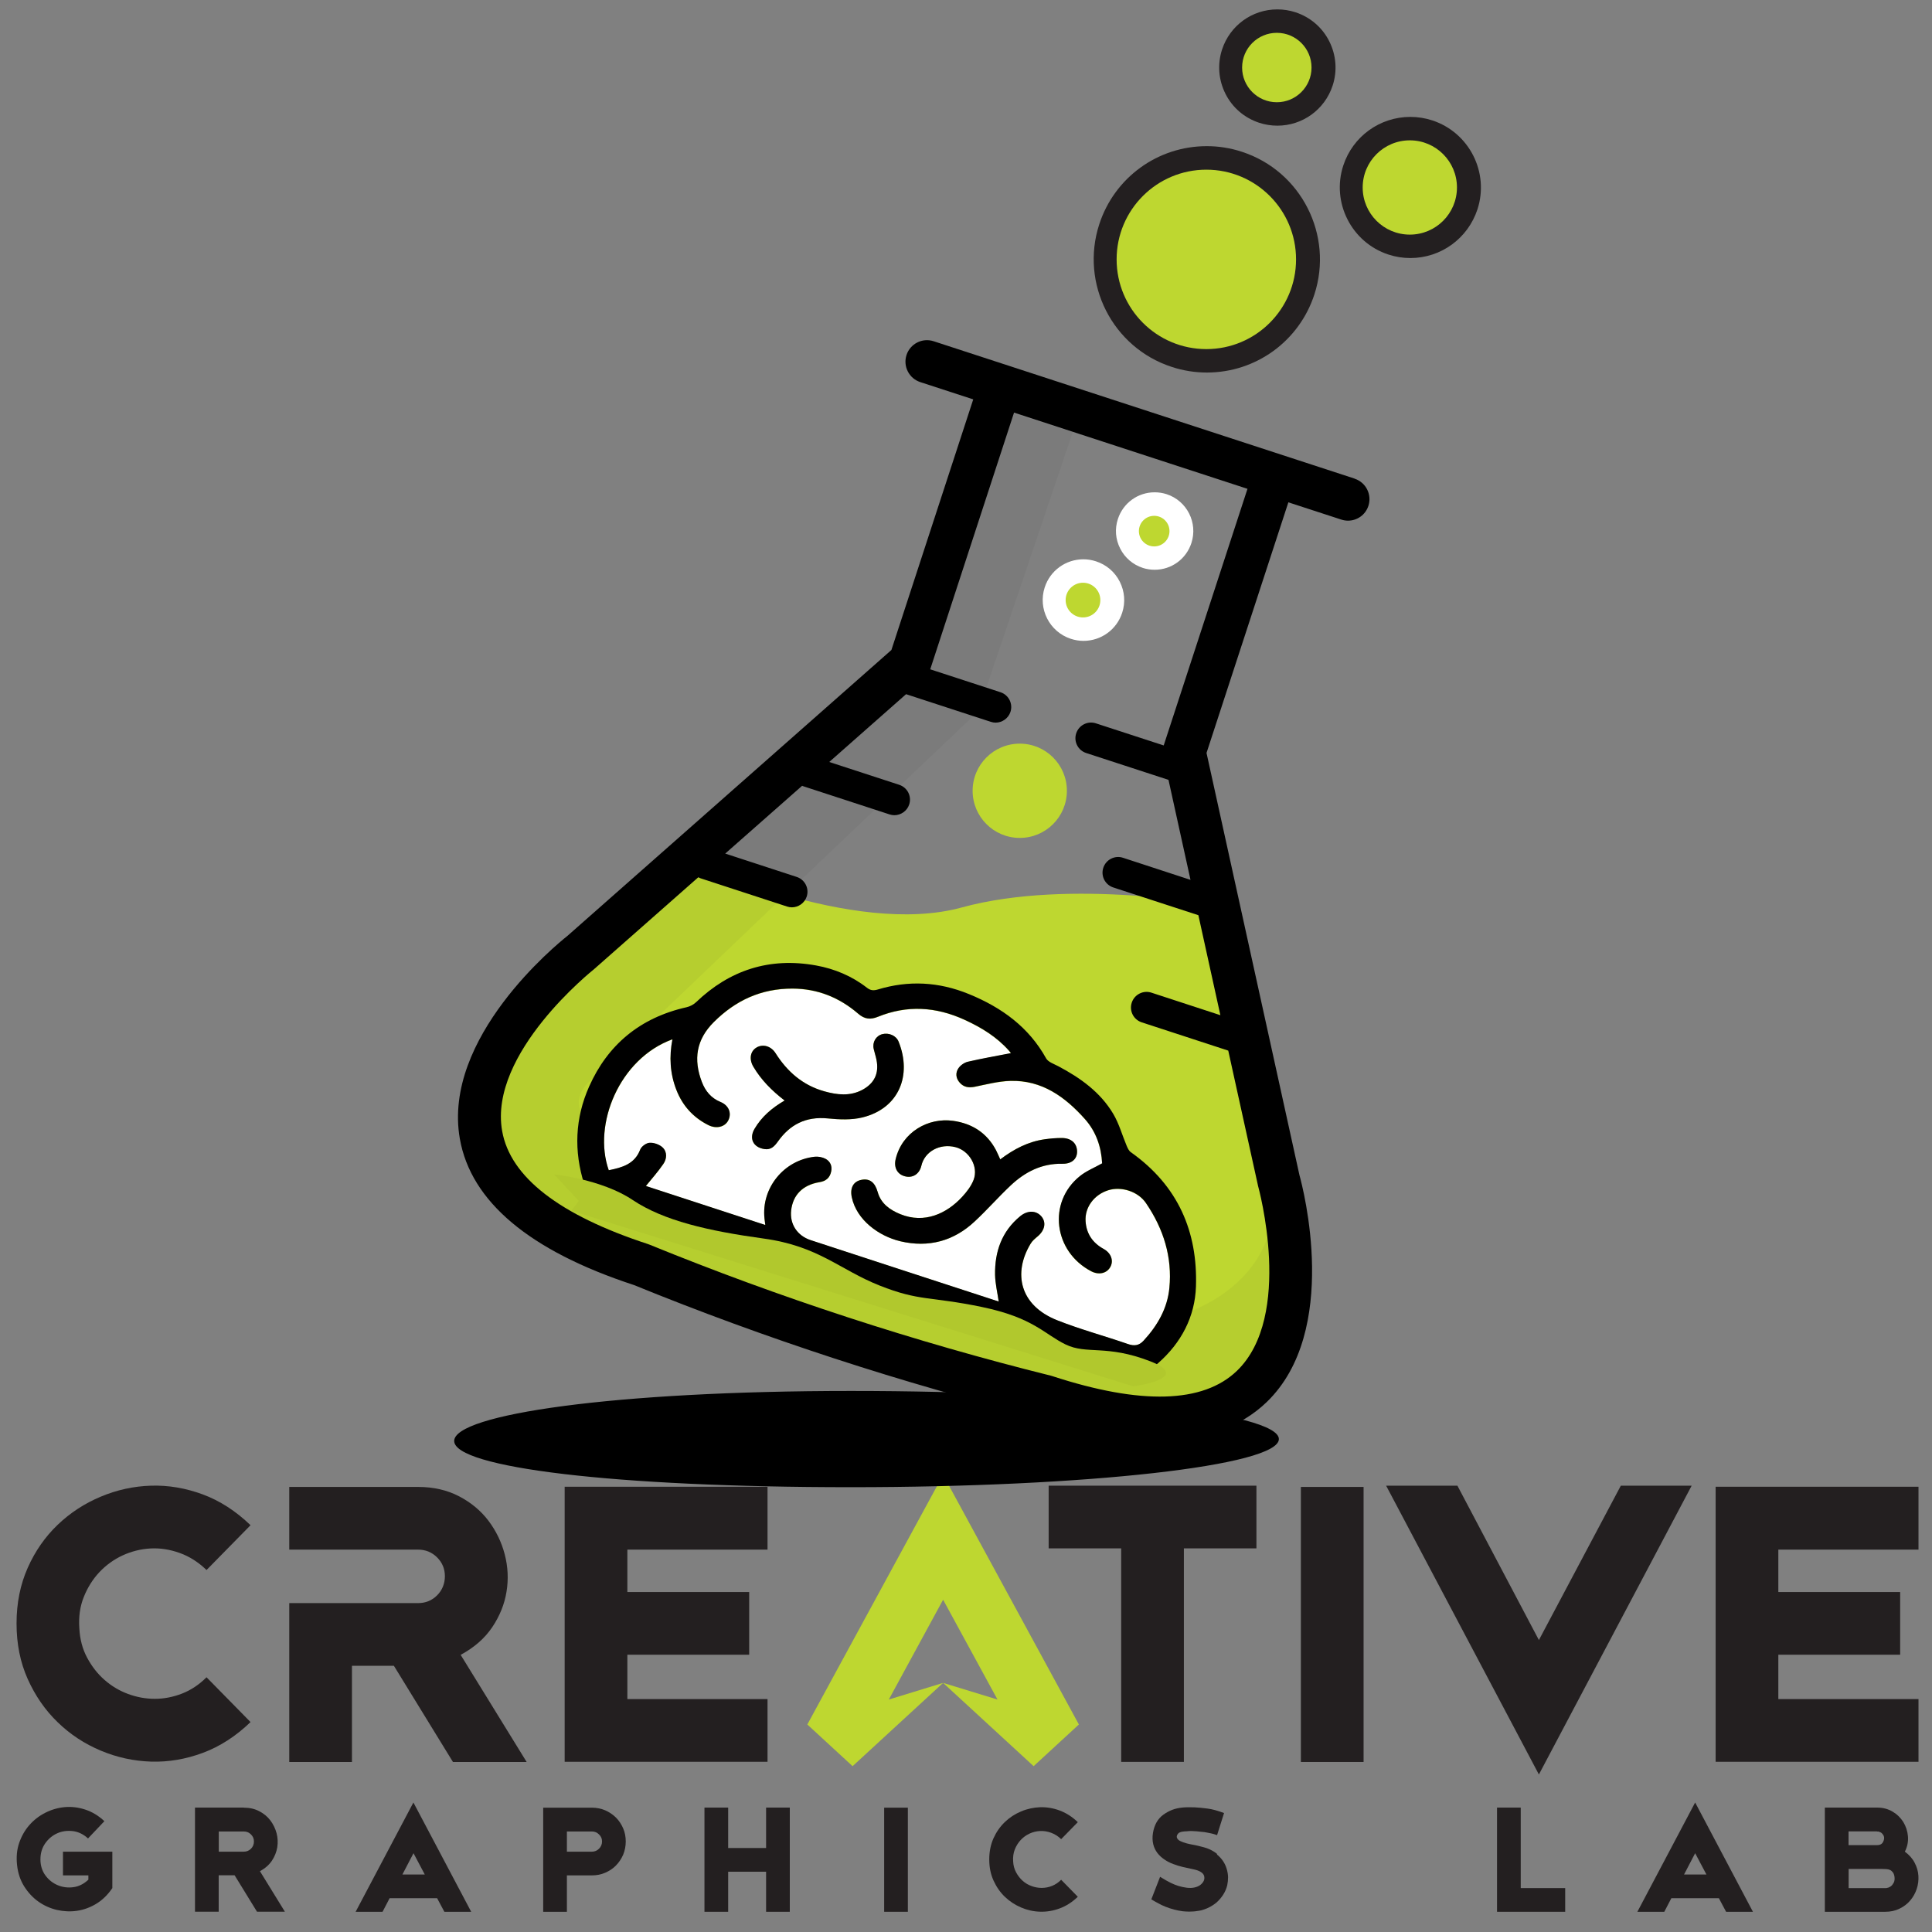 <svg xmlns="http://www.w3.org/2000/svg" id="Layer_1" viewBox="0 0 216 216"><rect x="0" y="0" width="216" height="216" fill="#808080" stroke="none"/><defs><style>      .st0 {        fill: #231f20;      }      .st1 {        fill: #fff;      }      .st2 {        fill: #bed730;      }      .st3 {        fill: #191919;        opacity: .05;      }      .st4 {        fill: #b1c82d;      }    </style></defs><g><g><g><g><path class="st0" d="M20.08,173.62c-1.09-.39-2.18-.56-3.26-.5-1.08.06-2.11.32-3.1.77-.99.46-1.85,1.08-2.6,1.87-.74.79-1.33,1.72-1.75,2.78-.43,1.06-.59,2.23-.5,3.51.06,1.21.35,2.31.87,3.28.52.97,1.16,1.8,1.94,2.48.77.68,1.65,1.21,2.62,1.57.97.36,1.97.55,3.01.55s2.05-.2,3.05-.59c1-.39,1.91-1,2.73-1.82l4.92,5.01c-1.64,1.58-3.42,2.73-5.33,3.44-1.91.71-3.84,1.04-5.79.98-1.94-.06-3.82-.47-5.63-1.23-1.81-.76-3.41-1.81-4.81-3.17-1.4-1.35-2.51-2.96-3.35-4.83-.84-1.87-1.25-3.94-1.25-6.22s.42-4.35,1.25-6.22c.83-1.87,1.95-3.47,3.35-4.81,1.4-1.34,3-2.38,4.81-3.14,1.81-.76,3.68-1.17,5.63-1.23,1.94-.06,3.87.27,5.79.98,1.91.71,3.69,1.86,5.33,3.44l-4.92,5.01c-.91-.88-1.91-1.52-3.01-1.91Z"></path><path class="st0" d="M85.81,166.24v7.01h-15.67v4.74h13.62v7.01h-13.62v4.96h15.67v7.01h-22.68v-30.75h22.68Z"></path><path class="st0" d="M117.24,166.1h23.23v7.01h-8.11v23.87h-7.01v-23.87h-8.11v-7.01Z"></path><path class="st0" d="M145.44,166.24h7.01v30.75h-7.01v-30.75Z"></path><path class="st0" d="M181.2,166.1h7.93l-17.08,32.29-17.08-32.29h7.97l9.11,17.26,9.16-17.26Z"></path><path class="st0" d="M214.49,166.24v7.01h-15.67v4.74h13.62v7.01h-13.62v4.96h15.67v7.01h-22.68v-30.75h22.68Z"></path></g><path class="st0" d="M51.51,185.01c1.52-.82,2.69-1.85,3.53-3.1.83-1.24,1.37-2.57,1.59-3.96.23-1.4.16-2.79-.2-4.17-.36-1.38-.97-2.63-1.82-3.76-.85-1.12-1.94-2.03-3.28-2.73-1.34-.7-2.87-1.05-4.6-1.05h-14.39v7.01h14.39c.85,0,1.56.29,2.14.87.58.58.87,1.28.87,2.1s-.29,1.56-.87,2.14-1.29.87-2.14.87h-14.39v17.76h7.01v-10.75h4.69l6.6,10.75h8.24l-7.38-11.98Z"></path></g><polygon class="st2" points="105.44 164.89 90.26 192.8 95.32 197.46 105.44 188.15 99.37 190.01 105.44 178.85 111.52 190.01 105.44 188.15 115.56 197.46 120.62 192.8 105.44 164.89"></polygon></g><g><path class="st0" d="M10.75,207.02h1.81v4.07c-.51.75-1.1,1.33-1.79,1.75-.69.42-1.41.68-2.16.79-.75.11-1.51.07-2.26-.1-.75-.18-1.44-.49-2.06-.93-.62-.44-1.15-1.01-1.58-1.69-.43-.68-.7-1.47-.8-2.37s-.03-1.73.23-2.49c.26-.76.64-1.43,1.14-2,.5-.57,1.09-1.03,1.78-1.38.69-.35,1.41-.56,2.17-.63.76-.07,1.52.02,2.29.27.77.25,1.49.68,2.15,1.3l-1.83,1.93c-.51-.47-1.07-.74-1.69-.82-.62-.07-1.2,0-1.74.24-.54.24-.99.61-1.35,1.12-.36.51-.54,1.11-.54,1.8s.19,1.3.56,1.8c.37.5.83.86,1.38,1.09.55.23,1.13.3,1.74.22.61-.08,1.17-.36,1.68-.84v-.48h-2.84v-2.65h3.71Z"></path><path class="st0" d="M27.25,202.1c.66,0,1.24.13,1.74.4.51.26.92.61,1.24,1.03.32.43.55.9.69,1.42.14.52.16,1.05.08,1.58-.09.53-.29,1.03-.6,1.5-.32.47-.76.86-1.34,1.17l2.79,4.53h-3.12l-2.5-4.07h-1.78v4.07h-2.65v-11.64h5.45ZM27.25,207.02c.32,0,.59-.11.81-.33s.33-.49.33-.81-.11-.57-.33-.79c-.22-.22-.49-.33-.81-.33h-2.79v2.26h2.79Z"></path><path class="st0" d="M39.76,213.74l6.46-12.22,6.46,12.22h-3l-.81-1.52h-5.31l-.79,1.52h-3.02ZM44.99,209.57h2.5l-1.26-2.38-1.24,2.38Z"></path><path class="st0" d="M66.17,202.1c.53,0,1.02.1,1.48.29.46.2.86.47,1.21.81.34.34.61.75.81,1.21.2.46.29.95.29,1.47s-.1,1.02-.29,1.48c-.2.46-.47.86-.81,1.21s-.75.61-1.21.81c-.46.2-.95.29-1.48.29h-2.79v4.07h-2.65v-11.64h5.45ZM66.17,207.02c.31,0,.58-.11.8-.33.22-.22.34-.49.34-.81s-.11-.57-.34-.79c-.22-.22-.49-.33-.8-.33h-2.79v2.26h2.79Z"></path><path class="st0" d="M85.65,202.09h2.65v11.65h-2.65v-4.48h-4.24v4.48h-2.65v-11.65h2.65v4.52h4.24v-4.52Z"></path><path class="st0" d="M98.85,202.1h2.65v11.64h-2.65v-11.64Z"></path><path class="st0" d="M117.5,204.9c-.41-.15-.82-.21-1.23-.19-.41.02-.8.12-1.17.29-.37.17-.7.41-.98.71-.28.3-.5.65-.66,1.05-.16.4-.22.84-.19,1.33.02.46.13.87.33,1.24.2.37.44.68.73.94.29.26.62.46.99.59.37.14.75.21,1.14.21s.78-.07,1.15-.22c.38-.15.72-.38,1.03-.69l1.86,1.9c-.62.6-1.29,1.03-2.02,1.3-.72.27-1.45.39-2.19.37-.74-.02-1.45-.18-2.13-.47-.68-.29-1.29-.69-1.82-1.2-.53-.51-.95-1.12-1.27-1.83-.32-.71-.47-1.49-.47-2.35s.16-1.65.47-2.35c.32-.71.74-1.31,1.27-1.82.53-.51,1.13-.9,1.82-1.19.68-.29,1.39-.44,2.13-.47.74-.02,1.47.1,2.19.37.72.27,1.4.7,2.02,1.3l-1.86,1.9c-.34-.33-.72-.57-1.14-.72Z"></path><path class="st0" d="M136.05,207.33c.26.21.49.45.68.73.19.28.33.58.42.9.09.3.14.6.15.9,0,.3-.03.61-.09.9-.09.38-.24.73-.45,1.06-.21.33-.46.62-.76.89-.45.37-.93.63-1.45.79-.16.06-.32.1-.48.12-.16.02-.32.05-.48.07-.23.02-.46.03-.68.03-.22,0-.45-.02-.68-.04-.63-.08-1.27-.25-1.91-.5-.28-.11-.55-.24-.81-.38-.26-.14-.53-.29-.79-.45l.98-2.52c.51.31.9.54,1.2.68.29.14.58.26.85.34.3.09.61.16.93.2.32.04.61.03.88-.03.26-.06.48-.16.65-.29.17-.14.3-.29.38-.47.07-.17.08-.35.03-.53-.05-.18-.18-.33-.4-.46-.21-.13-.49-.22-.84-.29-.36-.07-.72-.15-1.1-.24-.38-.09-.75-.2-1.11-.34-.36-.13-.69-.3-.99-.51-.3-.2-.56-.44-.78-.72-.22-.29-.38-.62-.47-1-.09-.38-.1-.79-.03-1.23.07-.44.2-.84.4-1.2.21-.36.47-.65.78-.87.31-.22.64-.4.98-.53.34-.13.71-.21,1.09-.25.38-.04.85-.05,1.39-.03.44.02.92.07,1.47.14.54.07,1.15.24,1.84.5l-.78,2.47c-.26-.09-.48-.16-.64-.19-.16-.03-.31-.06-.45-.09-.23-.05-.44-.08-.63-.09-.19-.02-.38-.04-.58-.06-.18-.01-.37-.02-.55-.03-.18,0-.37,0-.55.03-.18,0-.36.02-.53.05-.09.01-.19.05-.29.1-.05.02-.09.05-.12.09-.03.04-.07.08-.1.13-.08.15-.09.29-.02.41.01.02.02.04.03.05.01.01.02.03.03.05.08.09.17.16.28.21.1.05.21.09.33.14.26.09.54.17.82.22.28.06.56.11.84.17.22.06.44.11.66.17.22.06.42.13.62.22.33.15.62.33.86.53Z"></path><path class="st0" d="M170.03,211.09h4.96v2.65h-7.62v-11.65h2.65v9Z"></path><path class="st0" d="M183.06,213.74l6.46-12.22,6.46,12.22h-3l-.81-1.52h-5.31l-.79,1.52h-3.02ZM188.28,209.57h2.5l-1.26-2.38-1.24,2.38Z"></path><path class="st0" d="M212.97,207.02c.48.36.85.77,1.09,1.24.25.47.39.96.42,1.46.03.5-.03.99-.19,1.47-.16.48-.4.9-.72,1.28-.32.38-.72.69-1.2.92-.48.24-1.01.35-1.61.35h-6.74v-11.65h5.86c.63,0,1.2.15,1.71.45.51.3.9.69,1.2,1.16.29.48.47,1.01.52,1.59.05.59-.06,1.16-.34,1.72ZM206.67,206.29h3.18c.12,0,.23-.02.33-.05.1-.03.18-.09.26-.17.07-.08.13-.2.18-.36.07-.25.02-.47-.14-.65-.07-.1-.16-.18-.28-.22-.05-.02-.1-.05-.17-.07h-.11c-.05,0-.08,0-.08-.02h-3.17v1.55ZM211.57,210.71c.21-.24.29-.53.24-.86-.03-.22-.09-.39-.18-.51-.09-.12-.19-.21-.31-.27-.12-.06-.26-.09-.41-.1-.16-.01-.32-.02-.51-.02h-3.72v2.14h4.14c.08,0,.13,0,.16-.02.03-.01.07-.02.11-.03.04,0,.08-.02.11-.04.16-.07.29-.17.38-.29Z"></path></g></g><g><path d="M142.98,160.89c0,2.97-21.43,5.38-47.86,5.38s-44.34-2.2-44.34-5.17,17.91-5.59,44.34-5.59,47.86,2.41,47.86,5.38Z"></path><polygon class="st3" points="80.02 95.64 88.75 99.13 109.38 79.51 119.93 48.32 112.59 46.02 101.17 74.96 80.02 95.64"></polygon><path class="st2" d="M76.97,96.08l-18.58,16s-12.41,15.86,1.99,23.71c14.4,7.85,39.5,16.15,39.5,16.15,0,0,27.73,9.33,35.79,5.97,8.06-3.36,9.37-9.9,8.5-17.32-.87-7.42-5.26-28.7-5.26-28.7l-2.57-10.62s-16.61-3.16-28.83.19c-12.22,3.35-30.55-5.38-30.55-5.38Z"></path><g><path class="st1" d="M119.72,71.42c.46.15.93.23,1.41.23,1.98,0,3.72-1.26,4.33-3.14.38-1.16.28-2.39-.27-3.48-.55-1.09-1.49-1.89-2.65-2.27-.46-.15-.93-.23-1.41-.23-1.98,0-3.72,1.26-4.33,3.14-.78,2.39.53,4.97,2.92,5.75Z"></path><path class="st1" d="M127.75,63.49c.44.14.89.21,1.34.21,1.88,0,3.53-1.2,4.11-2.99.74-2.27-.5-4.72-2.77-5.46-.44-.14-.89-.21-1.34-.21-1.88,0-3.53,1.2-4.11,2.99-.36,1.1-.27,2.27.26,3.3.52,1.03,1.42,1.8,2.52,2.16Z"></path><path class="st0" d="M131,41.02c1.27.42,2.6.63,3.93.63,5.49,0,10.32-3.51,12.02-8.73,2.16-6.63-1.47-13.79-8.1-15.95-1.27-.42-2.6-.63-3.93-.63-5.49,0-10.32,3.51-12.02,8.73-2.16,6.63,1.47,13.79,8.1,15.95Z"></path><path class="st0" d="M160.13,13.46c-.79-.26-1.62-.39-2.45-.39-3.42,0-6.44,2.19-7.5,5.44-1.35,4.13.92,8.6,5.05,9.95.79.26,1.62.39,2.45.39,3.42,0,6.43-2.19,7.5-5.44,1.35-4.13-.92-8.6-5.05-9.95Z"></path><path class="st0" d="M140.79,13.73c.65.21,1.33.32,2.02.32,2.82,0,5.3-1.8,6.18-4.48.54-1.65.4-3.41-.38-4.96s-2.13-2.7-3.78-3.24c-.65-.21-1.33-.32-2.02-.32-2.82,0-5.3,1.8-6.18,4.48-.54,1.65-.4,3.41.38,4.96s2.13,2.7,3.78,3.24Z"></path></g><g><path class="st1" d="M122.36,63.17c-.41-.14-.85-.2-1.28-.2-1.79,0-3.36,1.14-3.92,2.84-.34,1.05-.26,2.16.24,3.14.5.98,1.35,1.71,2.4,2.05.41.14.85.2,1.28.2,1.79,0,3.36-1.14,3.92-2.84.71-2.16-.48-4.49-2.64-5.2Z"></path><path class="st1" d="M132.51,57.62c-.47-.93-1.27-1.62-2.26-1.94-.39-.13-.8-.19-1.21-.19-1.69,0-3.18,1.08-3.7,2.68-.32.99-.24,2.04.23,2.97.47.93,1.27,1.62,2.26,1.94.39.13.8.19,1.21.19,1.69,0,3.18-1.08,3.7-2.68.32-.99.24-2.04-.23-2.97Z"></path></g><path class="st3" d="M76.46,94.93l12.29,4.2-22.48,21.48s-6.59,4.53,7.29,8.76c13.88,4.23,55.94,18.34,55.94,18.34,0,0,14.23-2.32,12.92-15.85,0,0,6.98,29.67-13.09,26.62-20.07-3.05-70.42-23.51-70.42-23.51,0,0-11.24-6.02-.52-22.89l18.07-17.15Z"></path><g><circle class="st2" cx="114.01" cy="88.41" r="5.27"></circle><circle class="st2" cx="121.08" cy="67.09" r="1.94"></circle><circle class="st2" cx="129.04" cy="59.38" r="1.71"></circle><circle class="st2" cx="134.87" cy="29" r="10.03"></circle><circle class="st2" cx="157.62" cy="20.96" r="5.27"></circle><circle class="st2" cx="142.75" cy="7.55" r="3.88"></circle></g><g><path class="st1" d="M111.66,145.53c-3.4-1.11-6.83-2.23-10.27-3.35-3.58-1.17-7.16-2.34-10.74-3.51-1.51-.49-2.37-1.8-2.2-3.33.2-1.73,1.31-2.85,3.18-3.16.74-.12,1.17-.51,1.3-1.21.12-.59-.1-1.11-.62-1.39-.35-.19-.82-.29-1.22-.24-3.46.37-5.98,3.49-5.62,6.9.02.21.06.43.09.73-4.53-1.48-8.99-2.94-13.35-4.36.63-.78,1.35-1.58,1.95-2.46.39-.57.46-1.32-.07-1.84-.34-.33-.98-.56-1.46-.53-.38.02-.92.42-1.06.77-.62,1.61-2.01,2-3.51,2.3-1.81-5.12,1.19-12.48,7.12-14.64-.37,1.94-.27,3.83.45,5.68.68,1.73,1.85,3.05,3.56,3.91.89.45,1.86.22,2.23-.52.4-.79.07-1.68-.86-2.06-1.08-.44-1.72-1.25-2.09-2.24-.96-2.51-.64-4.73,1.34-6.7,2.42-2.41,5.27-3.75,8.8-3.74,2.8.01,5.24,1,7.34,2.81.71.61,1.36.69,2.21.34,3.23-1.31,6.45-1.15,9.68.34,1.89.87,3.61,1.92,4.98,3.47.1.11.18.23.2.26-1.6.31-3.21.59-4.81.96-.4.09-.82.39-1.05.72-.36.51-.31,1.13.15,1.63.45.5,1,.58,1.66.45,1.32-.27,2.65-.62,3.99-.66,3.53-.1,6.12,1.79,8.32,4.25,1.28,1.43,1.85,3.16,1.94,4.97-.84.47-1.76.84-2.49,1.43-3.63,2.92-2.94,8.44,1.28,10.64.85.44,1.75.23,2.14-.51.37-.69.06-1.54-.76-1.99-1.26-.69-1.93-1.73-2.02-3.09-.1-1.56.95-2.98,2.52-3.47,1.48-.47,3.35.14,4.23,1.43,1.98,2.9,2.94,6.06,2.62,9.48-.22,2.3-1.34,4.22-2.89,5.91-.49.53-1.01.62-1.75.37-2.62-.91-5.32-1.63-7.89-2.65-4.23-1.67-4.96-5.3-2.99-8.56.19-.32.51-.58.81-.84.79-.68.96-1.57.39-2.23-.58-.67-1.53-.69-2.36-.01-2.07,1.7-2.85,3.97-2.81,6.54.01.98.26,1.97.41,3.02ZM111.83,129.62c-.19-.41-.32-.73-.48-1.04-1.01-1.91-2.64-2.97-4.79-3.27-2.78-.39-5.69,1.25-6.42,4.26-.22.91.14,1.69.99,1.93.89.25,1.67-.23,1.88-1.17.36-1.59,2.06-2.52,3.8-2.08,1.56.39,2.61,2.17,2.04,3.66-.27.7-.77,1.34-1.29,1.91-1.72,1.86-4.2,3.02-6.89,1.93-1.18-.48-2.18-1.2-2.54-2.47-.3-1.07-.88-1.54-1.78-1.38-.92.16-1.35.88-1.12,1.95.53,2.56,3.03,4.35,5.41,4.92,3.2.77,6.01-.04,8.32-2.2,1.4-1.3,2.65-2.74,4.05-4.05,1.58-1.49,3.44-2.46,5.77-2.41,1.04.02,1.66-.54,1.64-1.39-.03-.91-.67-1.49-1.72-1.49-.63,0-1.26.06-1.88.14-1.87.26-3.46,1.1-4.99,2.25ZM87.72,123.04c-1.44.84-2.58,1.83-3.36,3.16-.63,1.08-.15,2.08,1.11,2.27.74.11,1.13-.33,1.51-.86,1.33-1.86,3.09-2.82,5.56-2.57,1.29.13,2.66.19,3.88-.11,4.1-1,5.55-4.71,4.05-8.46-.28-.7-1.11-1.04-1.83-.85-.71.19-1.13.9-.96,1.65.09.41.23.81.31,1.21.31,1.52-.24,2.64-1.57,3.36-1.38.75-2.84.57-4.26.17-2.41-.67-4.15-2.21-5.45-4.26-.51-.81-1.43-1.06-2.14-.63-.7.42-.84,1.31-.35,2.13.87,1.47,2.06,2.68,3.5,3.79Z"></path><g><path d="M96.37,143.59c-9.83-3.21-19.65-6.42-29.49-9.61-.84-.27-1.3-.75-1.55-1.55-1.2-3.75-1.03-7.43.53-10.94,2.07-4.66,5.68-7.71,10.9-8.88.39-.09.79-.3,1.07-.57,3.71-3.55,8.16-5.05,13.41-4.1,2.05.37,4,1.18,5.67,2.48.41.32.74.35,1.22.21,3.43-1.04,6.81-.88,10.2.51,3.69,1.51,6.7,3.71,8.63,7.19.22.4.87.62,1.35.87,2.48,1.31,4.71,2.91,6.14,5.31.67,1.12,1.01,2.4,1.52,3.61.11.25.24.54.45.69,5.32,3.76,7.49,8.93,7.29,15.02-.11,3.4-1.65,6.31-4.25,8.59-1.15,1-2.46,1.24-4.06.71-9.67-3.21-19.36-6.35-29.04-9.51ZM111.66,145.53c-.15-1.05-.39-2.03-.41-3.02-.04-2.57.74-4.84,2.81-6.54.83-.68,1.78-.65,2.36.01.57.66.41,1.55-.39,2.23-.3.25-.62.51-.81.84-1.97,3.27-1.24,6.89,2.99,8.56,2.58,1.02,5.27,1.74,7.89,2.65.74.26,1.26.16,1.75-.37,1.56-1.69,2.67-3.61,2.89-5.91.33-3.42-.64-6.58-2.62-9.48-.88-1.3-2.75-1.9-4.23-1.43-1.57.5-2.63,1.92-2.52,3.47.09,1.36.76,2.4,2.02,3.09.83.46,1.13,1.3.76,1.99-.39.74-1.29.95-2.14.51-4.22-2.2-4.91-7.72-1.28-10.64.73-.59,1.65-.95,2.49-1.43-.09-1.81-.66-3.54-1.94-4.97-2.2-2.46-4.79-4.35-8.32-4.25-1.34.04-2.67.39-3.99.66-.66.13-1.21.05-1.66-.45-.46-.51-.5-1.12-.15-1.63.23-.33.66-.63,1.05-.72,1.6-.37,3.21-.65,4.81-.96-.02-.03-.1-.15-.2-.26-1.37-1.55-3.09-2.61-4.98-3.47-3.23-1.48-6.45-1.65-9.68-.34-.85.35-1.51.27-2.21-.34-2.1-1.81-4.54-2.8-7.34-2.81-3.53-.01-6.38,1.33-8.8,3.74-1.98,1.97-2.3,4.19-1.34,6.7.38.99,1.01,1.8,2.09,2.24.93.38,1.27,1.27.86,2.06-.38.74-1.34.97-2.23.52-1.71-.86-2.88-2.18-3.56-3.91-.73-1.85-.83-3.74-.45-5.68-5.94,2.16-8.93,9.52-7.12,14.64,1.5-.3,2.9-.69,3.51-2.3.14-.36.67-.75,1.06-.77.48-.03,1.12.2,1.46.53.53.52.46,1.28.07,1.84-.6.88-1.32,1.68-1.95,2.46,4.35,1.42,8.81,2.88,13.35,4.36-.04-.3-.07-.51-.09-.73-.36-3.4,2.16-6.52,5.62-6.9.39-.04.87.05,1.22.24.52.29.74.8.62,1.39-.14.7-.56,1.09-1.3,1.21-1.87.3-2.98,1.42-3.18,3.16-.17,1.53.68,2.84,2.2,3.33,3.58,1.17,7.16,2.34,10.74,3.51,3.44,1.12,6.87,2.24,10.27,3.35Z"></path><path d="M111.83,129.62c1.52-1.15,3.12-1.99,4.99-2.25.62-.09,1.25-.14,1.88-.14,1.06,0,1.7.58,1.72,1.49.02.85-.6,1.41-1.64,1.39-2.33-.05-4.19.93-5.77,2.41-1.39,1.31-2.65,2.75-4.05,4.05-2.31,2.16-5.12,2.96-8.32,2.2-2.37-.57-4.87-2.36-5.41-4.92-.22-1.07.2-1.79,1.12-1.95.91-.16,1.48.31,1.78,1.38.36,1.28,1.35,1.99,2.54,2.47,2.69,1.09,5.17-.07,6.89-1.93.52-.56,1.02-1.21,1.29-1.91.57-1.49-.49-3.27-2.04-3.66-1.74-.44-3.43.49-3.8,2.08-.22.94-.99,1.43-1.88,1.17-.85-.24-1.22-1.02-.99-1.93.73-3.01,3.64-4.65,6.42-4.26,2.15.3,3.78,1.37,4.79,3.27.16.31.29.63.48,1.04Z"></path><path d="M87.72,123.04c-1.44-1.11-2.63-2.31-3.5-3.79-.48-.82-.35-1.71.35-2.13.71-.43,1.63-.18,2.14.63,1.3,2.06,3.05,3.59,5.45,4.26,1.42.4,2.88.57,4.26-.17,1.33-.72,1.88-1.83,1.57-3.36-.08-.41-.22-.81-.31-1.21-.17-.75.25-1.46.96-1.65.72-.19,1.56.15,1.83.85,1.5,3.74.05,7.45-4.05,8.46-1.22.3-2.6.24-3.88.11-2.47-.24-4.24.71-5.56,2.57-.38.53-.77.97-1.51.86-1.27-.19-1.75-1.19-1.11-2.27.78-1.33,1.92-2.32,3.36-3.16Z"></path></g></g><path d="M151.45,53.51l-47.07-15.36c-1.26-.41-2.62.28-3.03,1.54s.28,2.62,1.54,3.03l5.92,1.93-9.15,28.02-36.24,31.98c-1.14.9-13.99,11.37-12.01,22.66,1.23,7.02,7.78,12.53,19.47,16.36,14.7,5.99,29.96,10.97,45.36,14.81,5.08,1.65,9.56,2.48,13.43,2.48,5.04,0,9.03-1.4,11.94-4.2,8.26-7.95,4.06-23.98,3.67-25.38l-10.39-47.2,9.15-28.02,5.92,1.93c.25.08.5.12.75.12,1.01,0,1.95-.64,2.28-1.66.41-1.26-.28-2.62-1.54-3.03ZM130.1,83.34l-7.58-2.47c-.91-.3-1.9.2-2.2,1.12-.3.92.2,1.9,1.12,2.2l9.2,3,2.46,11.18-7.55-2.47c-.91-.3-1.9.2-2.2,1.12-.3.92.2,1.9,1.12,2.2l9.51,3.1,2.46,11.18-7.71-2.52c-.91-.3-1.9.2-2.2,1.12-.3.92.2,1.9,1.12,2.2l9.67,3.16,3.3,14.98.03.14c.04.14,4.02,14.55-2.37,20.69-3.77,3.62-10.71,3.82-20.63.58l-.17-.05c-15.23-3.79-30.33-8.72-44.87-14.65l-.16-.06c-9.91-3.24-15.4-7.49-16.31-12.64-1.54-8.73,10.18-18.01,10.29-18.11l11.64-10.26c.08.04.16.08.24.11l9.68,3.16c.18.06.36.09.54.09.73,0,1.42-.47,1.66-1.2.3-.92-.2-1.9-1.12-2.2l-7.99-2.61,8.6-7.58s.06.03.09.04l9.68,3.16c.18.06.36.09.54.09.73,0,1.42-.47,1.66-1.2.3-.92-.2-1.9-1.12-2.2l-7.82-2.55,8.59-7.58,9.47,3.09c.18.06.36.09.54.09.73,0,1.42-.47,1.66-1.2.3-.92-.2-1.9-1.12-2.2l-7.85-2.56,9.37-28.7,26.1,8.52-9.37,28.7Z"></path><path class="st4" d="M126.72,154.99s6.77-.9,1.87-2.8c-4.9-1.9-7.07-.72-9.46-1.88s-3.59-3-9.41-4.2-6.91-.61-11.39-2.39c-4.48-1.78-6.79-4.4-12.96-5.25-6.17-.85-11.18-1.99-14.65-4.32-3.47-2.32-8.77-2.85-8.77-2.85l2.76,2.97-.84,1.09,62.84,19.64Z"></path></g></svg>